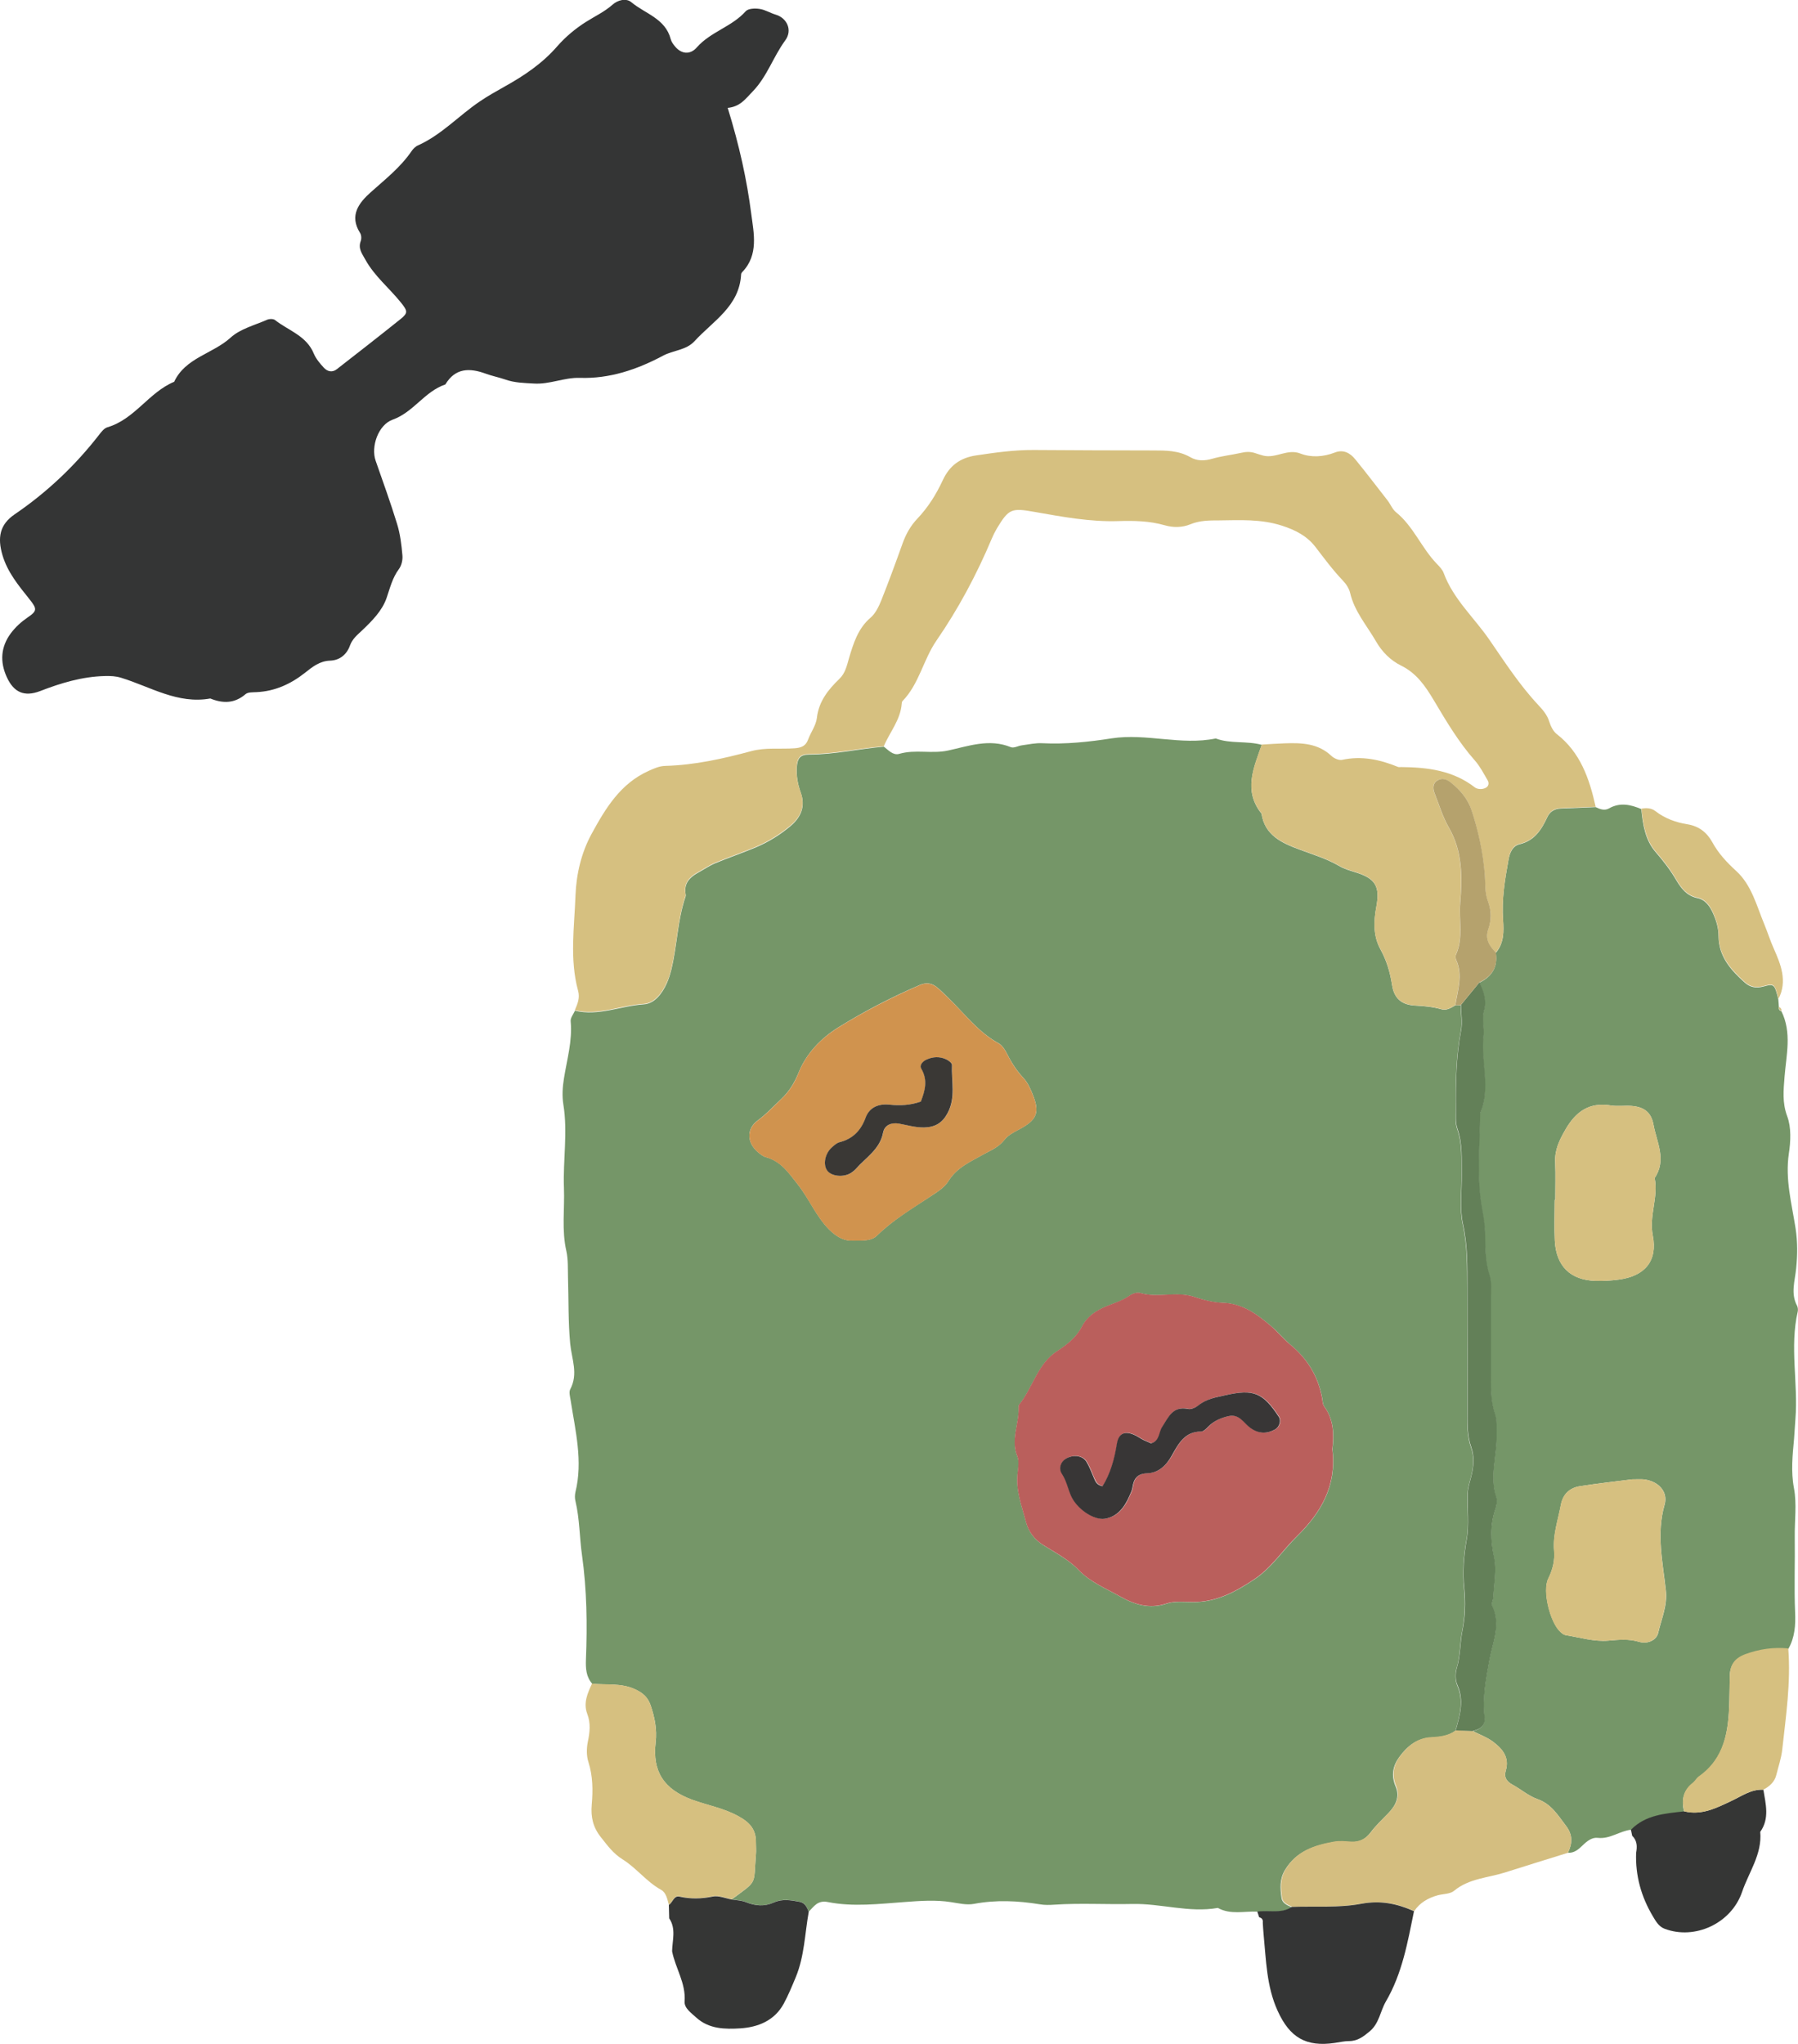 <?xml version="1.0" encoding="UTF-8"?>
<svg id="_レイヤー_2" data-name="レイヤー_2" xmlns="http://www.w3.org/2000/svg" width="155.27" height="176.49" viewBox="0 0 155.27 176.49">
  <defs>
    <style>
      .cls-1 {
        fill: #ba5f5c;
      }

      .cls-2 {
        fill: #638058;
      }

      .cls-3 {
        fill: #3a3835;
      }

      .cls-4 {
        fill: #759668;
      }

      .cls-5 {
        fill: #383636;
      }

      .cls-6 {
        fill: #d6c080;
      }

      .cls-7 {
        fill: #b5a26d;
      }

      .cls-8 {
        fill: #353635;
      }

      .cls-9 {
        fill: #d4be80;
      }

      .cls-10 {
        fill: #d0934e;
      }

      .cls-11 {
        fill: #343535;
      }
    </style>
  </defs>
  <g id="_具" data-name="具">
    <g>
      <path class="cls-11" d="M62.85,9.34c1,3.24,1.65,6.19,2.03,9.16.21,1.61.65,3.51-.77,4.98-.06.06-.11.15-.11.22-.15,2.76-2.43,4.02-4.03,5.77-.72.78-1.83.77-2.72,1.25-2.23,1.19-4.61,2-7.18,1.91-1.36-.04-2.6.58-3.98.49-.84-.05-1.66-.06-2.47-.35-.55-.19-1.13-.3-1.67-.5-1.39-.51-2.63-.51-3.49.93-1.79.6-2.75,2.4-4.55,3.04-1.24.44-1.9,2.33-1.47,3.55.63,1.81,1.29,3.62,1.85,5.45.27.87.38,1.8.46,2.71.04.39-.07.88-.3,1.19-.57.77-.77,1.64-1.07,2.51-.38,1.09-1.24,1.96-2.08,2.76-.43.41-.87.75-1.08,1.34-.28.78-.89,1.27-1.7,1.3-.93.03-1.55.55-2.21,1.07-1.22.96-2.57,1.57-4.14,1.65-.33.02-.75-.01-.96.17-.95.82-1.96.82-3.05.38-2.82.51-5.18-1.02-7.7-1.79-.5-.15-.9-.16-1.41-.15-1.96.05-3.78.6-5.59,1.3-1.37.52-2.27.11-2.87-1.2-.61-1.32-.53-2.62.35-3.8.4-.53.89-.98,1.46-1.37.83-.56.8-.74.14-1.57-.93-1.17-1.89-2.31-2.33-3.81-.44-1.5-.24-2.63,1.05-3.51,2.79-1.9,5.21-4.19,7.28-6.85.2-.26.44-.58.73-.67,2.36-.69,3.58-3.02,5.77-3.93.97-2.08,3.33-2.41,4.87-3.81.83-.76,2.07-1.07,3.14-1.54.2-.09.55-.1.7.02,1.16.91,2.72,1.35,3.35,2.9.19.45.53.85.87,1.22.31.33.73.43,1.12.12,1.85-1.44,3.7-2.88,5.53-4.35.63-.51.58-.69-.02-1.43-1-1.24-2.26-2.25-3.05-3.68-.29-.53-.64-.95-.4-1.6.08-.21.06-.53-.06-.71-.95-1.51-.09-2.6.93-3.51,1.25-1.12,2.57-2.15,3.53-3.56.14-.2.34-.4.56-.49,2.02-.91,3.51-2.56,5.31-3.78.69-.47,1.42-.88,2.15-1.29,1.69-.94,3.27-2,4.56-3.49.7-.8,1.56-1.52,2.46-2.09.77-.49,1.6-.87,2.3-1.49.46-.41,1.18-.6,1.64-.21,1.19.99,2.93,1.4,3.39,3.18.06.23.22.45.38.64.54.65,1.3.74,1.88.07,1.19-1.35,3.03-1.78,4.22-3.12.22-.24.8-.26,1.19-.2.49.07.93.36,1.41.5.94.28,1.47,1.32.81,2.22-1.04,1.42-1.57,3.14-2.83,4.43-.59.6-1.05,1.3-2.16,1.4"/>
      <g>
        <path class="cls-4" d="M108.6,165.08c-1.15-.05-2.33.29-3.43-.32-2.49.44-4.92-.4-7.41-.34-2.23.05-4.47-.09-6.7.06-.42.03-.84.04-1.25-.03-1.9-.31-3.79-.4-5.7-.04-.63.12-1.33-.05-1.98-.15-1.33-.21-2.66-.11-4-.01-2.22.16-4.45.44-6.65,0-.87-.17-1.19.38-1.64.84-.15-.39-.32-.78-.8-.87-.74-.14-1.49-.27-2.21.06-.82.38-1.6.3-2.42-.03-.38-.15-.81-.16-1.22-.23,2.29-1.68,1.86-1.19,2.09-3.87.03-.33,0-.67,0-1,.02-1.13-.49-1.75-1.52-2.31-1.27-.7-2.67-.94-3.99-1.42-2.43-.9-3.45-2.43-3.15-4.96.13-1.09-.08-2.16-.44-3.21-.24-.69-.68-1.07-1.34-1.37-1.2-.56-2.47-.35-3.7-.48-.53-.61-.57-1.32-.54-2.11.12-3,.08-6-.34-8.99-.22-1.55-.2-3.14-.57-4.69-.06-.24-.05-.51,0-.75.66-2.68,0-5.29-.41-7.92-.05-.33-.17-.73-.03-.98.7-1.33.12-2.6-.01-3.92-.18-1.9-.13-3.83-.19-5.75-.02-.75.02-1.52-.14-2.25-.42-1.82-.14-3.64-.21-5.46-.09-2.4.34-4.8-.05-7.2-.12-.73-.07-1.51.05-2.25.26-1.64.74-3.24.58-4.94-.03-.29.24-.61.37-.91,2.04.49,3.96-.42,5.95-.55.92-.06,1.57-.91,1.97-1.79.17-.38.3-.79.4-1.19.51-2.09.53-4.27,1.23-6.32.03-.08.02-.17,0-.25-.14-.89.35-1.41,1.05-1.8.51-.28,1-.62,1.53-.84,1.15-.48,2.33-.88,3.48-1.36,1.09-.46,2.08-1.07,2.99-1.83.94-.78,1.32-1.74.9-2.9-.26-.73-.39-1.45-.34-2.21.06-.78.31-1.08,1.07-1.08,2.18,0,4.3-.5,6.45-.68.4.31.8.77,1.32.62,1.39-.41,2.81.02,4.23-.29,1.75-.38,3.55-1.05,5.41-.29.26.11.64-.12.97-.16.58-.08,1.17-.21,1.74-.18,2.02.1,4.02-.11,6-.42,3-.46,5.99.63,8.99.01,1.28.48,2.67.19,3.97.55-.69,1.98-1.61,3.95-.02,5.94.28,1.87,1.74,2.53,3.24,3.09,1.18.44,2.38.8,3.48,1.44.42.25.92.39,1.4.54,1.68.52,2.13,1.18,1.8,2.95-.24,1.28-.28,2.54.34,3.68.54.98.84,1.98,1.01,3.08.18,1.2.84,1.75,2.05,1.8.76.04,1.49.11,2.23.32.43.12.81-.12,1.18-.34.16,0,.32,0,.48-.03,0,.75.14,1.53,0,2.26-.42,2.22-.45,4.47-.44,6.71,0,.58-.06,1.21.13,1.74.46,1.31.35,2.65.37,3.98.02,1.42-.19,2.9.11,4.26.41,1.84.37,3.65.38,5.49.02,3.52,0,7.04.01,10.56,0,1.09-.05,2.17.33,3.23.29.8.21,1.65,0,2.48-.12.48-.29.97-.31,1.47-.05,1.34.15,2.71-.09,4.01-.25,1.4-.35,2.81-.21,4.18.13,1.27.08,2.44-.16,3.69-.21,1.05-.16,2.15-.48,3.21-.14.45-.13,1.05.05,1.48.6,1.36.21,2.63-.15,3.92-.64.47-1.38.55-2.14.59-1.18.06-2.02.74-2.69,1.65-.59.79-.74,1.63-.33,2.59.37.87,0,1.63-.63,2.28-.52.54-1.08,1.06-1.53,1.66-.45.6-.98.87-1.71.84-.5-.02-1.02-.08-1.5,0-1.68.3-3.22.8-4.19,2.41-.48.8-.42,1.59-.3,2.42.07.47.5.63.88.8-.93.62-1.99.25-2.98.41M115.06,125.2c.14-1.24.16-2.56-.7-3.74-.14-.19-.14-.48-.18-.72-.34-1.89-1.28-3.41-2.76-4.63-.58-.48-1.05-1.08-1.63-1.57-1.22-1.04-2.47-1.97-4.2-2.03-.82-.02-1.66-.25-2.45-.51-1.54-.51-3.14.12-4.68-.34-.27-.08-.69.07-.94.25-.63.45-1.35.64-2.04.93-.85.36-1.6.86-2.06,1.75-.47.91-1.26,1.53-2.12,2.09-1.7,1.1-2.1,3.16-3.29,4.64-.05.06-.04.16-.04.25.05,1.4-.7,2.76-.11,4.2.18.43.08,1,.02,1.5-.16,1.47.37,2.81.73,4.18.22.82.71,1.49,1.47,1.97,1.06.67,2.22,1.27,3.07,2.16,1.03,1.07,2.33,1.58,3.55,2.27,1.27.72,2.55,1.13,4.06.63.69-.23,1.5-.13,2.25-.13,2.02.02,3.68-.87,5.31-1.96,1.5-1,2.45-2.5,3.69-3.72,2.05-2.02,3.43-4.32,3.06-7.46M73.68,107.13c.84-.02,1.56.06,2.07-.45,1.33-1.3,2.9-2.25,4.44-3.26.62-.41,1.35-.83,1.72-1.44.72-1.16,1.87-1.65,2.95-2.26.66-.37,1.37-.64,1.85-1.26.32-.41.75-.64,1.2-.88,1.68-.87,1.92-1.51,1.23-3.17-.19-.46-.41-.94-.74-1.3-.58-.62-1.03-1.3-1.41-2.06-.18-.36-.43-.78-.76-.96-1.74-.95-2.9-2.52-4.28-3.86-.36-.35-.71-.72-1.1-1.02-.42-.33-.9-.37-1.42-.15-2.44,1.05-4.8,2.27-7.05,3.67-1.49.93-2.75,2.24-3.42,3.91-.36.89-.82,1.63-1.5,2.27-.67.63-1.28,1.3-2.03,1.85-1.01.74-.92,1.98.07,2.77.19.16.4.33.63.39,1.32.35,1.99,1.37,2.78,2.38.99,1.25,1.57,2.75,2.71,3.89.65.64,1.32,1,2.06.93"/>
        <path class="cls-4" d="M140.84,158.01c-.98.11-1.8.82-2.86.7-.5-.06-.93.28-1.3.64-.36.35-.73.68-1.28.65.39-.8.43-1.55-.16-2.32-.7-.92-1.27-1.9-2.48-2.32-.76-.27-1.41-.84-2.14-1.24-.5-.27-.76-.63-.59-1.2.35-1.17-.3-1.92-1.12-2.53-.52-.38-1.15-.61-1.73-.9.65-.14,1.09-.48,1.01-1.2-.2-1.68.12-3.3.42-4.95.28-1.51,1.02-3.06.23-4.66-.09-.18.09-.48.1-.73.05-1.15.3-2.34.07-3.43-.3-1.45-.35-2.8.11-4.19.1-.31.19-.7.09-.99-.63-1.83.07-3.63.02-5.44-.02-.58.05-1.21-.13-1.74-.42-1.23-.36-2.48-.37-3.73,0-2.1,0-4.19,0-6.29,0-.67.08-1.39-.12-2-.41-1.23-.34-2.48-.39-3.73-.02-.58-.1-1.17-.21-1.74-.55-2.83-.23-5.68-.21-8.52.95-2.18.03-4.45.29-6.67.08-.69-.16-1.44.05-2.19.24-.84-.01-1.66-.41-2.42,1.1-.52,1.63-1.35,1.44-2.58.72-.84.7-1.85.63-2.85-.13-1.76.16-3.47.47-5.19.11-.62.35-1.19.95-1.34,1.3-.31,1.9-1.26,2.4-2.34.23-.5.64-.73,1.19-.75,1-.04,1.99-.08,2.99-.12.37.18.76.33,1.15.11.95-.54,1.87-.33,2.79.06.13,1.34.33,2.68,1.25,3.73.66.76,1.26,1.54,1.77,2.41.42.71.91,1.36,1.84,1.55.68.14,1.08.73,1.36,1.37.27.62.45,1.24.45,1.93.01,1.73,1.06,2.92,2.26,3.99.45.4.96.52,1.62.34.94-.26.96-.17,1.28,1.11.02.23.04.45.05.68-.03.18.04.29.22.35.91,1.84.42,3.77.27,5.65-.09,1.17-.21,2.24.23,3.42.36.97.3,2.17.14,3.22-.33,2.22.25,4.32.58,6.45.18,1.18.17,2.3.05,3.47-.1,1.06-.49,2.16.08,3.22.07.14.09.34.06.49-.71,3.07.04,6.18-.2,9.26-.05.58-.07,1.17-.12,1.75-.13,1.41-.28,2.8-.01,4.24.26,1.39.05,2.83.07,4.25.03,2.16-.06,4.32.03,6.48.05,1.09-.02,2.19-.59,3.17-1.27-.12-2.48.05-3.69.49-.93.34-1.34.92-1.36,1.86-.01.75-.02,1.51-.04,2.26-.07,2.48-.38,4.85-2.64,6.44-.2.14-.32.39-.52.55-.84.65-.99,1.5-.74,2.47-1.65.19-3.34.28-4.61,1.59M140.95,127.75c-1.36.17-2.94.35-4.5.59-.91.14-1.49.7-1.66,1.63-.24,1.3-.7,2.57-.58,3.93.07.83-.11,1.62-.5,2.41-.54,1.08.18,3.86,1.06,4.63.12.11.27.23.42.26,1.23.2,2.48.58,3.69.48.92-.08,1.76-.17,2.67.1.75.22,1.51-.15,1.65-.78.28-1.21.81-2.37.66-3.66-.27-2.46-.83-4.9-.11-7.4.33-1.16-.59-2.07-1.83-2.19-.25-.02-.5,0-.96,0M134.31,103.63h-.05c0,1.18-.05,2.35.01,3.53.12,2.19,1.36,3.39,3.52,3.45.67.02,1.35-.02,2.01-.11,2.24-.3,3.36-1.6,2.93-3.81-.34-1.71.5-3.3.16-4.96,1.06-1.56.18-3.09-.1-4.61-.2-1.09-.83-1.54-1.93-1.62-.59-.04-1.19.06-1.76-.04-1.85-.3-3.02.53-3.91,2.08-.52.9-.94,1.75-.89,2.82.05,1.09.01,2.18.01,3.27"/>
        <path class="cls-6" d="M137.8,69.67c-1,.04-1.99.08-2.99.12-.55.02-.96.25-1.19.75-.5,1.09-1.1,2.03-2.4,2.34-.61.15-.84.72-.95,1.34-.31,1.72-.59,3.43-.47,5.19.07,1,.09,2.01-.63,2.85-.55-.56-.96-1.17-.66-2,.3-.82.29-1.64-.03-2.45-.28-.72-.2-1.48-.26-2.23-.16-1.91-.55-3.78-1.15-5.61-.32-.98-.96-1.75-1.77-2.38-.35-.27-.75-.43-1.15-.21-.43.24-.44.68-.28,1.1.4,1.01.71,2.07,1.25,3,1.19,2.06,1.14,4.32.97,6.51-.12,1.46.28,2.98-.35,4.41-.06.14-.06.35,0,.49.59,1.32.13,2.62-.07,3.92-.36.21-.74.46-1.18.34-.73-.21-1.47-.28-2.23-.32-1.22-.06-1.87-.6-2.05-1.81-.17-1.1-.47-2.1-1.01-3.08-.63-1.14-.58-2.4-.34-3.68.33-1.76-.12-2.43-1.8-2.95-.48-.15-.97-.29-1.4-.54-1.1-.64-2.3-1-3.48-1.44-1.51-.57-2.97-1.22-3.24-3.09-1.59-1.98-.67-3.96.02-5.94.67-.04,1.34-.09,2.01-.11,1.45-.05,2.86,0,4.01,1.09.22.21.64.39.91.34,1.69-.37,3.28-.03,4.84.61.07.03.17.01.25.01,2.29.02,4.51.29,6.4,1.77.12.09.32.13.48.13.16,0,.33-.04.47-.12.26-.16.26-.44.13-.65-.34-.58-.65-1.19-1.09-1.69-1.4-1.58-2.47-3.39-3.54-5.19-.74-1.24-1.49-2.35-2.85-3.02-.9-.44-1.64-1.19-2.15-2.08-.79-1.37-1.87-2.59-2.24-4.2-.09-.38-.35-.77-.63-1.06-.87-.91-1.61-1.92-2.38-2.92-.72-.92-1.68-1.43-2.89-1.82-1.82-.58-3.59-.47-5.4-.45-.84,0-1.67,0-2.48.33-.72.3-1.5.3-2.23.09-1.32-.38-2.66-.4-4-.36-2.45.08-4.83-.37-7.22-.79-2.02-.36-2.24-.28-3.27,1.42-.17.29-.32.59-.45.9-1.3,3.09-2.87,6.03-4.77,8.79-1.14,1.65-1.49,3.74-2.93,5.22-.05.05-.07.16-.07.24-.11,1.4-1.04,2.45-1.55,3.67-2.16.17-4.28.67-6.45.67-.76,0-1.02.3-1.07,1.08-.05.77.07,1.49.34,2.21.42,1.16.04,2.13-.9,2.9-.91.76-1.91,1.37-2.99,1.83-1.15.48-2.33.88-3.48,1.36-.53.22-1.02.56-1.53.84-.71.39-1.19.92-1.05,1.8.01.08.02.17,0,.25-.7,2.05-.72,4.23-1.23,6.32-.1.41-.22.81-.4,1.19-.4.88-1.05,1.73-1.97,1.79-1.99.12-3.91,1.04-5.95.55.23-.54.46-1.05.28-1.69-.74-2.72-.32-5.51-.22-8.25.07-1.81.5-3.67,1.4-5.31,1.2-2.2,2.49-4.34,4.94-5.43.47-.21.91-.41,1.42-.42,2.53-.07,4.98-.62,7.4-1.27,1.25-.34,2.5-.16,3.75-.25.53-.04.96-.16,1.17-.74.23-.63.68-1.22.76-1.86.16-1.45.98-2.46,1.95-3.4.51-.49.64-1.13.83-1.79.38-1.27.77-2.56,1.86-3.49.42-.36.7-.94.92-1.48.65-1.63,1.25-3.27,1.84-4.92.29-.81.69-1.53,1.28-2.15.93-.98,1.63-2.1,2.2-3.33.57-1.22,1.46-1.92,2.87-2.13,1.66-.25,3.31-.48,4.99-.47,3.44.03,6.87.03,10.31.04,1.09,0,2.18,0,3.18.57.61.36,1.26.34,1.94.14.8-.23,1.64-.32,2.45-.5.42-.1.82-.12,1.23.02.24.08.48.16.72.22,1.08.26,2.06-.63,3.2-.18.93.36,1.98.29,2.96-.09.74-.29,1.33.04,1.77.59.95,1.16,1.86,2.36,2.78,3.54.26.33.42.77.73,1.02,1.51,1.22,2.2,3.08,3.52,4.45.23.24.49.5.6.8.83,2.26,2.63,3.85,3.95,5.77,1.33,1.93,2.6,3.9,4.21,5.62.4.43.78.86.96,1.45.12.38.33.82.63,1.06,2.06,1.59,2.83,3.86,3.37,6.26"/>
        <path class="cls-9" d="M127.18,149.49c.58.3,1.22.52,1.73.9.82.61,1.48,1.35,1.12,2.53-.17.57.08.92.59,1.2.72.39,1.37.97,2.14,1.24,1.21.42,1.78,1.41,2.48,2.32.59.77.55,1.52.16,2.32-1.81.57-3.63,1.12-5.44,1.7-1.48.47-3.1.51-4.39,1.58-.34.29-.94.26-1.42.39-.82.23-1.53.63-2.02,1.36-1.45-.64-2.87-.95-4.54-.64-1.95.37-4,.2-6,.27-.38-.17-.82-.33-.88-.8-.12-.82-.18-1.61.3-2.42.96-1.61,2.51-2.11,4.19-2.41.49-.09,1-.03,1.5,0,.73.03,1.26-.24,1.71-.84.45-.6,1.01-1.11,1.53-1.66.62-.65.99-1.4.63-2.28-.4-.96-.26-1.8.33-2.59.67-.9,1.51-1.59,2.69-1.65.77-.04,1.5-.12,2.14-.59.49.02.98.04,1.47.06"/>
        <path class="cls-6" d="M51.14,145.39c1.24.13,2.5-.07,3.7.48.65.3,1.1.68,1.34,1.37.36,1.05.56,2.12.44,3.21-.3,2.53.72,4.07,3.15,4.96,1.32.48,2.71.72,3.99,1.42,1.03.56,1.55,1.19,1.52,2.31,0,.33.03.67,0,1-.22,2.68.21,2.19-2.09,3.87-.55-.1-1.14-.36-1.65-.25-.98.21-1.9.23-2.88,0-.47-.11-.56.51-.9.72-.14-.48-.22-1.03-.68-1.29-1.25-.69-2.12-1.88-3.31-2.62-.81-.5-1.32-1.21-1.89-1.93-.68-.86-.87-1.75-.78-2.79.11-1.25.1-2.48-.29-3.7-.17-.53-.16-1.17-.05-1.72.17-.83.27-1.6-.05-2.44-.35-.92.03-1.79.43-2.63"/>
        <path class="cls-11" d="M111.57,164.67c2.01-.07,4.05.1,6-.27,1.68-.31,3.09,0,4.54.64-.55,2.68-1.01,5.37-2.43,7.8-.49.84-.57,1.9-1.41,2.59-.53.44-1.03.83-1.77.83-.41,0-.83.1-1.24.16-2.47.36-3.88-.46-4.93-2.78-.96-2.11-.99-4.37-1.21-6.6-.03-.33-.05-.67-.07-1,.03-.24-.05-.41-.31-.47-.05-.16-.11-.33-.16-.49.99-.16,2.05.21,2.98-.41"/>
        <path class="cls-8" d="M57.76,164.5c.33-.2.43-.82.9-.72.97.22,1.9.2,2.88,0,.51-.11,1.1.15,1.65.25.41.07.85.08,1.22.23.82.33,1.6.4,2.42.03.72-.33,1.47-.2,2.21-.06.48.09.65.48.8.87-.34,1.89-.37,3.83-1.12,5.64-.32.77-.64,1.55-1.04,2.29-.8,1.47-2.22,2.03-3.75,2.13-1.31.08-2.7.07-3.8-.93-.44-.4-1.05-.82-1.01-1.39.12-1.59-.8-2.88-1.08-4.34.02-.95.36-1.94-.25-2.84-.01-.38-.02-.77-.03-1.15"/>
        <path class="cls-8" d="M140.84,158.01c1.27-1.3,2.96-1.4,4.61-1.59,1.49.37,2.77-.29,4.05-.89.9-.42,1.72-1.03,2.78-.98.2,1.24.55,2.48-.27,3.64.17,1.94-.99,3.48-1.57,5.19-.93,2.72-4.08,4.17-6.69,3.18-.5-.19-.74-.62-1.01-1.07-1.01-1.69-1.52-3.51-1.45-5.48.1-.54.1-1.06-.34-1.48-.04-.18-.07-.35-.11-.53"/>
        <path class="cls-6" d="M152.27,154.55c-1.06-.06-1.88.56-2.78.98-1.28.6-2.55,1.26-4.05.89-.25-.97-.1-1.82.74-2.47.2-.15.32-.4.52-.55,2.26-1.59,2.57-3.96,2.64-6.44.02-.75.02-1.51.04-2.26.02-.94.42-1.52,1.36-1.86,1.21-.44,2.42-.61,3.69-.49.23,2.93-.2,5.83-.52,8.73-.08.74-.33,1.46-.51,2.19-.15.62-.59.99-1.12,1.28"/>
        <path class="cls-6" d="M153.58,86.26c-.32-1.28-.35-1.37-1.28-1.11-.66.18-1.17.06-1.62-.34-1.19-1.07-2.25-2.25-2.26-3.99,0-.69-.18-1.31-.45-1.93-.28-.64-.68-1.23-1.36-1.37-.94-.19-1.42-.84-1.84-1.55-.51-.87-1.11-1.65-1.77-2.41-.91-1.05-1.11-2.39-1.25-3.73.43-.07.85-.06,1.2.21.82.64,1.77.98,2.76,1.14,1.02.16,1.7.72,2.16,1.55.53.97,1.24,1.73,2.06,2.48,1.34,1.22,1.77,3.02,2.44,4.63.28.68.5,1.39.81,2.08.6,1.35,1.19,2.8.41,4.33"/>
        <path class="cls-6" d="M153.85,87.29c-.18-.05-.25-.17-.22-.34.14.07.22.18.22.34"/>
        <path class="cls-1" d="M115.06,125.2c.37,3.14-1.01,5.45-3.06,7.46-1.25,1.22-2.19,2.72-3.69,3.72-1.63,1.09-3.29,1.98-5.31,1.96-.75,0-1.56-.1-2.25.13-1.5.5-2.79.09-4.06-.63-1.22-.69-2.52-1.2-3.55-2.27-.85-.89-2-1.49-3.07-2.16-.76-.48-1.25-1.15-1.47-1.97-.36-1.37-.89-2.71-.73-4.18.05-.5.15-1.07-.02-1.5-.59-1.44.16-2.8.11-4.2,0-.08,0-.19.04-.25,1.19-1.48,1.59-3.54,3.29-4.64.86-.56,1.65-1.18,2.12-2.09.46-.89,1.21-1.39,2.06-1.75.69-.29,1.41-.49,2.04-.93.25-.18.67-.33.94-.25,1.54.46,3.14-.18,4.68.34.79.26,1.63.48,2.45.51,1.73.05,2.98.99,4.2,2.03.57.49,1.05,1.1,1.63,1.57,1.48,1.22,2.42,2.74,2.76,4.63.04.25.05.54.18.72.86,1.17.84,2.5.7,3.74M95.22,128.33c-.51-.12-.6-.45-.74-.75-.2-.46-.37-.94-.63-1.36-.35-.56-1.16-.64-1.8-.25-.42.26-.63.83-.31,1.31.38.58.5,1.23.76,1.84.48,1.15,1.97,2.18,2.95,2.02,1.1-.18,1.7-1,2.11-1.96.1-.23.22-.46.26-.71.11-.74.38-1.22,1.26-1.25,1.02-.03,1.68-.72,2.15-1.55.57-1.03,1.11-2.05,2.53-2.06.21,0,.44-.24.61-.42.49-.51,1.09-.77,1.76-.91.93-.21,1.3.62,1.89,1.03.69.49,1.39.53,2.12.12.38-.21.54-.75.33-1.08-1.38-2.09-2.19-2.42-4.59-1.88-.82.18-1.64.31-2.33.86-.25.2-.64.38-.92.33-1.33-.27-1.7.7-2.24,1.55-.3.46-.19,1.21-.96,1.42-.19-.08-.42-.17-.64-.28-.3-.15-.57-.35-.88-.48-.79-.32-1.29-.07-1.43.79-.21,1.31-.56,2.55-1.23,3.66"/>
        <path class="cls-10" d="M73.68,107.13c-.74.07-1.41-.29-2.06-.93-1.15-1.14-1.73-2.64-2.71-3.89-.79-1-1.46-2.02-2.78-2.38-.23-.06-.44-.24-.63-.39-.99-.79-1.08-2.03-.07-2.77.75-.55,1.37-1.22,2.03-1.85.68-.64,1.15-1.38,1.5-2.27.67-1.68,1.93-2.98,3.42-3.91,2.25-1.4,4.61-2.61,7.05-3.67.51-.22.99-.18,1.42.15.39.31.74.68,1.1,1.02,1.38,1.33,2.54,2.91,4.28,3.86.33.18.58.6.76.96.38.76.83,1.44,1.41,2.06.33.36.55.84.74,1.3.69,1.66.44,2.3-1.23,3.17-.45.24-.89.47-1.2.88-.48.62-1.19.88-1.85,1.26-1.08.61-2.23,1.1-2.95,2.26-.37.61-1.1,1.02-1.72,1.44-1.53,1.02-3.11,1.96-4.44,3.26-.52.51-1.24.44-2.07.45M79.52,95.13c-.9.32-1.8.36-2.73.26-.92-.09-1.71.23-2.03,1.13-.41,1.12-1.1,1.83-2.26,2.12-.23.06-.43.25-.62.41-.62.53-.82,1.49-.44,2.03.36.51,1.41.62,2.07.2.14-.09.28-.19.39-.32.87-.99,2.09-1.69,2.37-3.15.13-.68.74-.9,1.37-.78.74.13,1.44.35,2.21.33.95-.03,1.55-.41,1.99-1.24.72-1.34.32-2.76.38-4.15,0-.16-.29-.4-.5-.49-.56-.25-1.15-.23-1.7.02-.3.14-.64.47-.45.79.58.98.32,1.9-.04,2.84"/>
        <path class="cls-2" d="M127.18,149.49c-.49-.02-.98-.04-1.47-.06.36-1.29.75-2.56.15-3.92-.19-.42-.19-1.02-.05-1.48.32-1.06.27-2.16.48-3.21.25-1.25.29-2.42.16-3.69-.14-1.37-.04-2.77.21-4.18.23-1.3.04-2.67.09-4.01.02-.49.19-.98.31-1.47.21-.83.28-1.68,0-2.48-.38-1.06-.33-2.14-.33-3.23,0-3.52,0-7.04-.01-10.56,0-1.84.03-3.65-.38-5.49-.3-1.36-.09-2.84-.11-4.26-.02-1.33.09-2.67-.37-3.98-.19-.53-.12-1.16-.13-1.74-.02-2.25.02-4.49.44-6.71.14-.73,0-1.5,0-2.25.53-.64,1.05-1.29,1.58-1.93.4.76.66,1.58.42,2.42-.22.75.03,1.5-.05,2.19-.26,2.22.66,4.49-.29,6.67-.02,2.84-.34,5.69.21,8.52.11.57.19,1.16.21,1.74.04,1.25-.02,2.5.39,3.73.2.61.12,1.33.12,2,.01,2.1,0,4.19,0,6.29,0,1.25-.06,2.5.36,3.73.18.53.12,1.16.13,1.75.05,1.81-.65,3.62-.02,5.44.1.29.01.68-.09.99-.47,1.39-.42,2.75-.11,4.19.23,1.09-.02,2.28-.07,3.43-.01.25-.19.55-.1.73.79,1.6.05,3.15-.23,4.66-.3,1.65-.62,3.27-.42,4.95.09.72-.36,1.06-1.01,1.2"/>
        <path class="cls-7" d="M127.74,84.85c-.53.64-1.05,1.29-1.58,1.93-.16.03-.32.04-.48.03.2-1.3.67-2.6.07-3.92-.06-.14-.07-.36,0-.49.63-1.42.23-2.95.35-4.41.18-2.18.22-4.45-.97-6.51-.54-.93-.85-1.99-1.25-3-.16-.42-.15-.86.28-1.1.4-.23.81-.07,1.15.21.8.63,1.44,1.4,1.77,2.38.6,1.82,1,3.69,1.15,5.61.06.75-.02,1.5.26,2.23.31.81.32,1.63.03,2.45-.3.83.11,1.44.66,2,.19,1.24-.34,2.07-1.44,2.58"/>
        <path class="cls-6" d="M140.95,127.75c.46,0,.72-.02.96,0,1.24.12,2.16,1.03,1.83,2.19-.71,2.51-.16,4.94.11,7.4.14,1.29-.38,2.46-.66,3.66-.15.63-.9,1-1.65.78-.91-.26-1.74-.18-2.67-.1-1.21.1-2.46-.28-3.69-.48-.15-.02-.29-.15-.42-.26-.89-.77-1.61-3.55-1.06-4.63.4-.79.58-1.58.5-2.41-.12-1.37.34-2.63.58-3.93.17-.93.75-1.49,1.66-1.63,1.57-.24,3.14-.41,4.5-.59"/>
        <path class="cls-6" d="M134.31,103.63c0-1.09.04-2.19-.01-3.27-.05-1.07.37-1.92.89-2.82.89-1.55,2.06-2.38,3.91-2.08.57.09,1.18,0,1.76.04,1.1.08,1.73.53,1.93,1.62.28,1.52,1.16,3.05.1,4.61.34,1.66-.5,3.25-.16,4.96.44,2.21-.69,3.51-2.93,3.81-.66.09-1.34.13-2.01.11-2.17-.06-3.4-1.26-3.52-3.45-.06-1.17-.01-2.35-.01-3.53h.05"/>
        <path class="cls-5" d="M95.22,128.33c.68-1.11,1.02-2.35,1.23-3.66.14-.86.64-1.11,1.43-.79.31.12.58.33.88.48.22.11.45.19.64.28.76-.21.65-.96.96-1.42.55-.85.91-1.82,2.24-1.55.28.06.67-.13.92-.33.69-.55,1.52-.68,2.33-.86,2.4-.54,3.21-.22,4.59,1.88.21.33.05.87-.33,1.08-.73.4-1.43.37-2.12-.12-.59-.42-.95-1.24-1.89-1.03-.67.15-1.27.41-1.76.91-.17.18-.4.41-.61.42-1.41,0-1.95,1.03-2.53,2.06-.46.84-1.13,1.52-2.15,1.55-.88.03-1.15.51-1.26,1.25-.04.24-.16.48-.26.71-.42.96-1.02,1.78-2.11,1.96-.97.16-2.47-.87-2.95-2.02-.26-.61-.38-1.26-.76-1.84-.32-.48-.11-1.05.31-1.31.64-.39,1.45-.31,1.8.25.26.42.43.9.63,1.36.13.31.23.64.74.75"/>
        <path class="cls-3" d="M79.52,95.13c.36-.94.62-1.85.04-2.84-.19-.32.14-.65.45-.79.55-.25,1.14-.28,1.7-.02.21.09.51.33.5.49-.06,1.39.34,2.81-.38,4.15-.44.83-1.04,1.21-1.99,1.24-.78.02-1.48-.2-2.21-.33-.63-.11-1.24.1-1.37.78-.28,1.46-1.51,2.16-2.37,3.15-.11.12-.25.23-.39.32-.65.42-1.71.31-2.07-.2-.38-.54-.18-1.5.44-2.03.19-.16.39-.35.62-.41,1.15-.29,1.85-1,2.26-2.12.32-.89,1.11-1.22,2.03-1.13.93.1,1.83.06,2.73-.26"/>
      </g>
    </g>
  </g>
</svg>